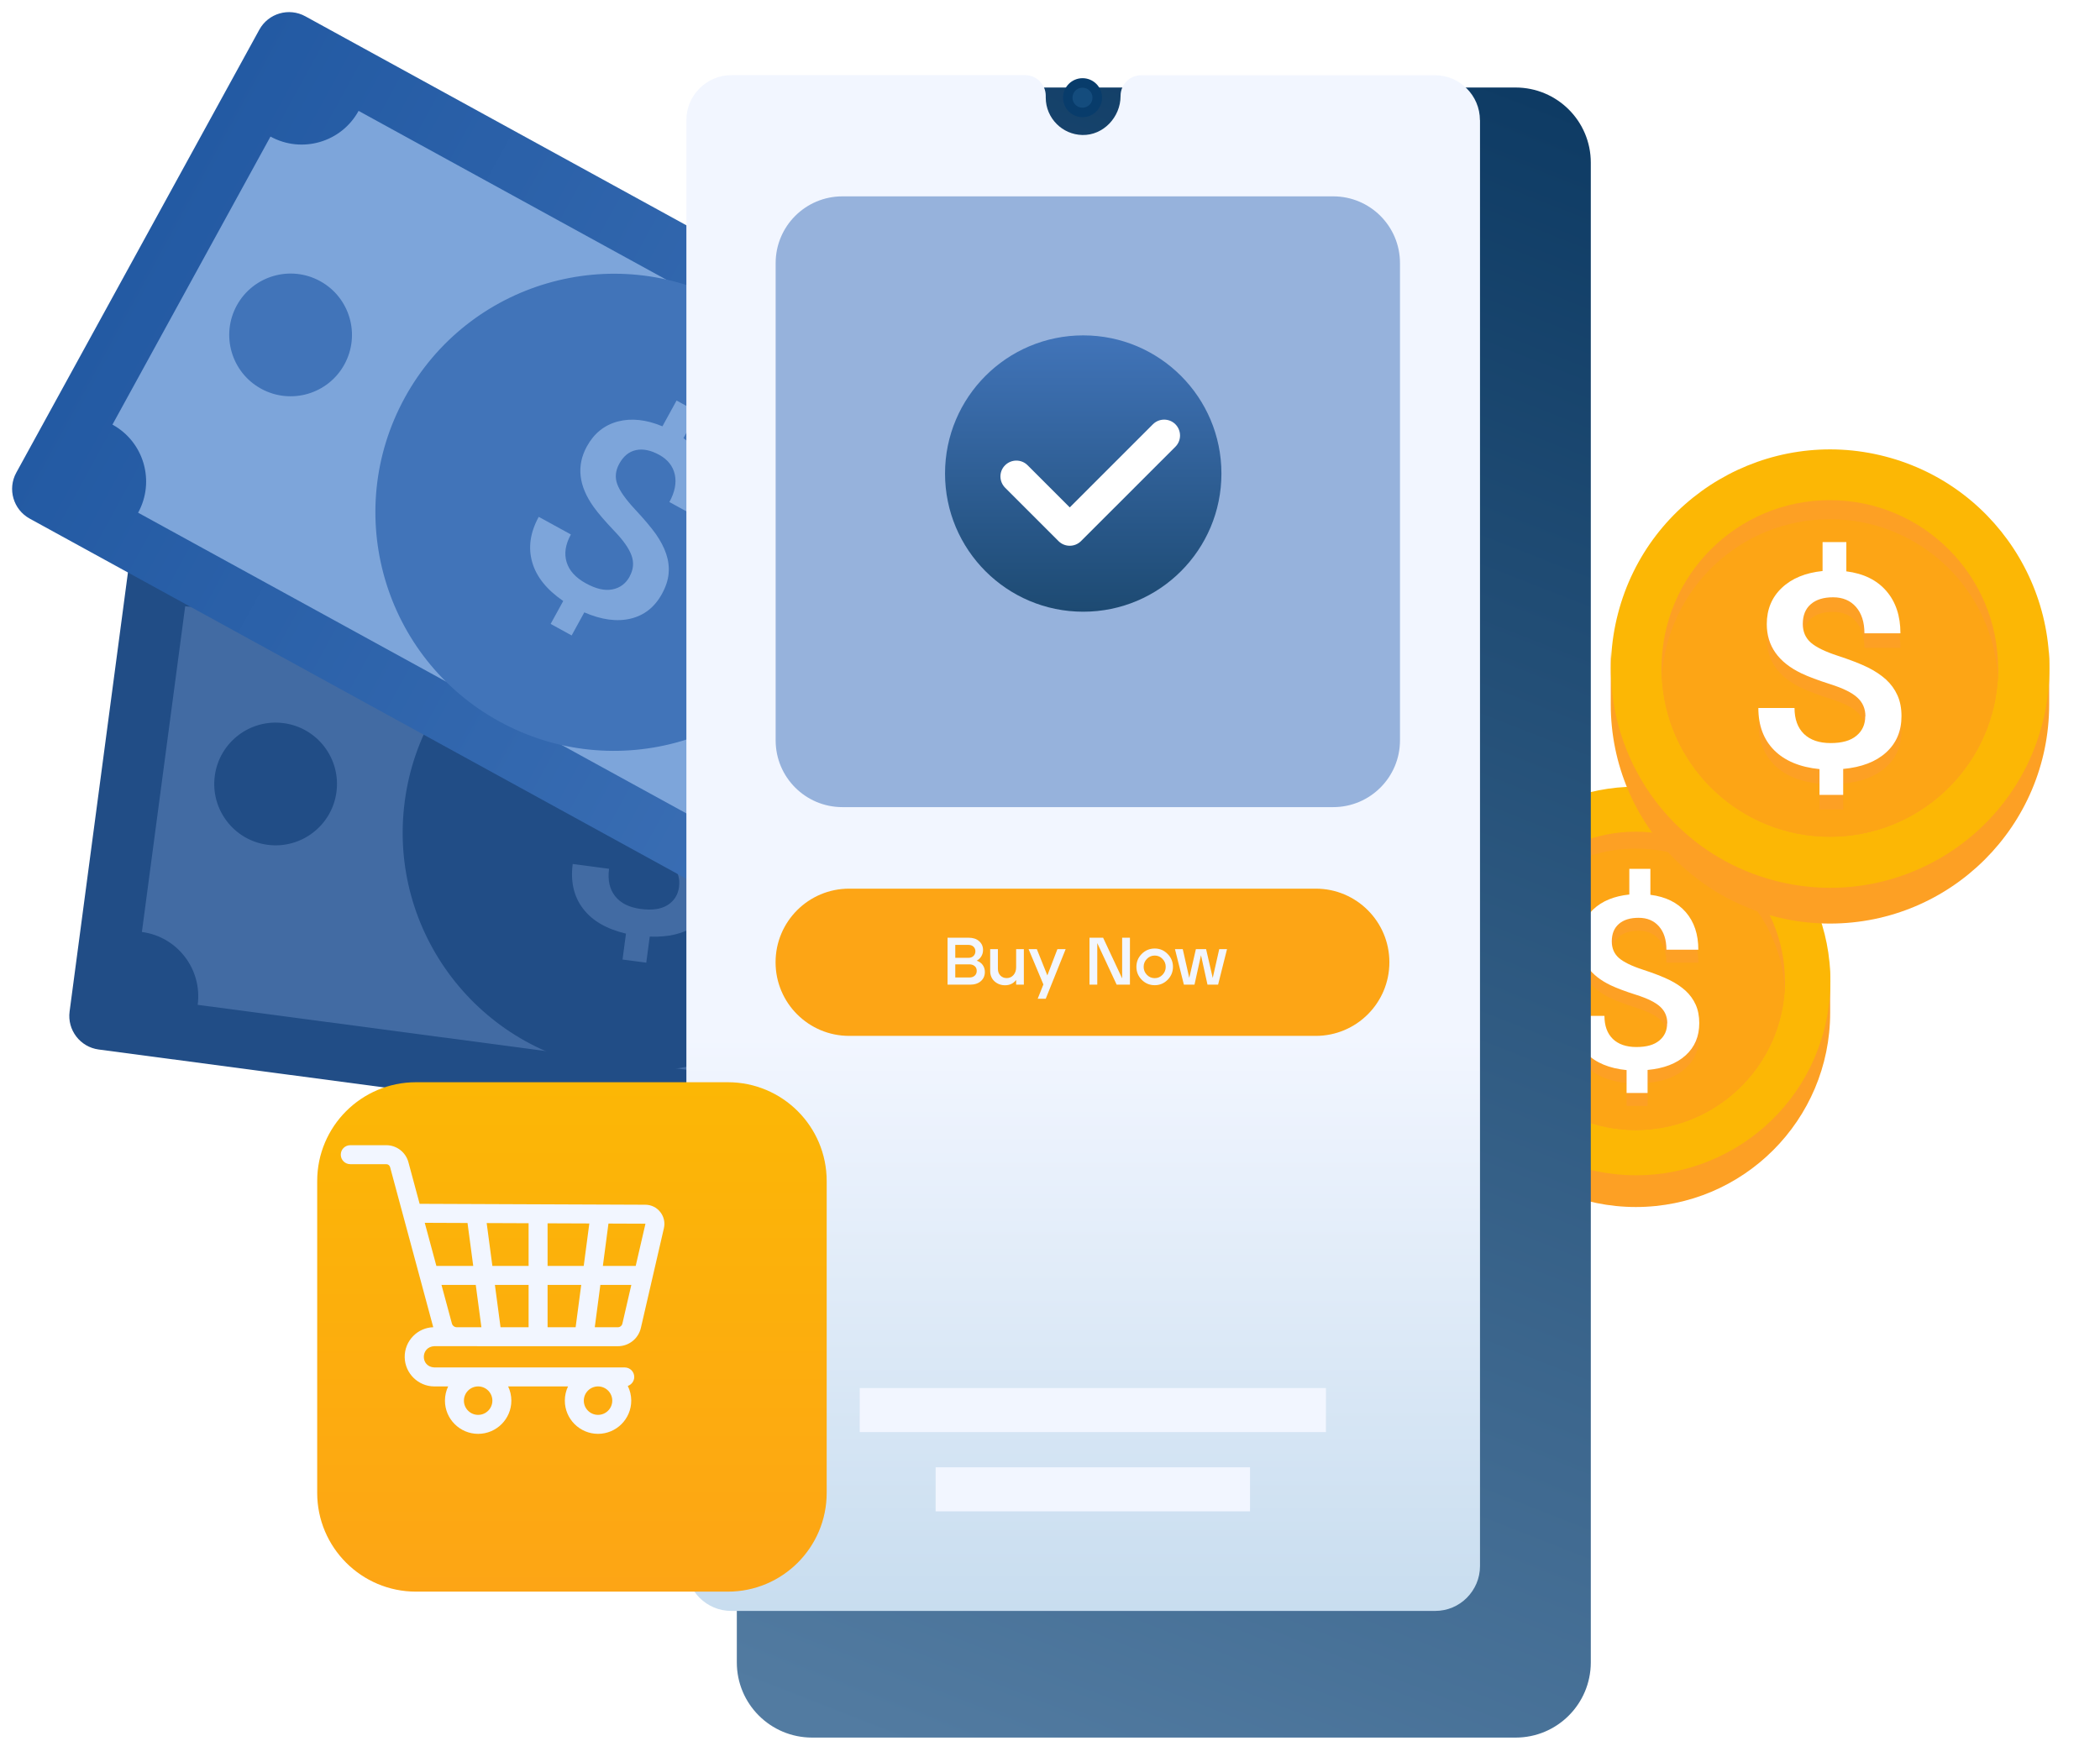 <svg width="310" height="257" viewBox="0 0 310 257" fill="none" xmlns="http://www.w3.org/2000/svg">
<path d="M169.228 170.46L179.052 96.516C179.416 93.779 177.491 91.265 174.754 90.901L25.713 71.1C22.976 70.737 20.462 72.661 20.098 75.398L10.274 149.341C9.911 152.078 11.835 154.592 14.572 154.956L163.613 174.757C166.35 175.121 168.864 173.197 169.228 170.46Z" fill="#214D86"/>
<path d="M20.947 137.602L27.336 89.517C32.576 90.213 37.396 86.535 38.094 81.283L160.144 97.498C159.448 102.738 163.127 107.558 168.379 108.256L161.991 156.341C156.75 155.645 151.931 159.323 151.233 164.575L29.182 148.36C29.878 143.12 26.2 138.3 20.947 137.602Z" fill="#426BA3"/>
<path d="M59.752 118.284C57.191 137.565 70.744 155.271 90.024 157.833C109.305 160.394 127.011 146.841 129.573 127.561C132.134 108.28 118.581 90.574 99.301 88.012C80.02 85.451 62.314 99.004 59.752 118.284Z" fill="#214D86"/>
<path d="M137.68 132.165C138.978 136.997 143.948 139.861 148.779 138.562C153.611 137.264 156.475 132.295 155.176 127.463C153.878 122.632 148.909 119.767 144.077 121.066C139.246 122.364 136.382 127.334 137.68 132.165Z" fill="#214D86"/>
<path d="M31.706 114.558C31.047 119.517 34.533 124.072 39.493 124.731C44.452 125.39 49.007 121.903 49.666 116.944C50.325 111.985 46.838 107.43 41.879 106.771C36.92 106.112 32.365 109.599 31.706 114.558Z" fill="#214D86"/>
<path d="M100.238 130.899C100.386 129.779 100.115 128.805 99.412 127.973C98.709 127.141 97.481 126.302 95.701 125.477C93.921 124.639 92.554 123.907 91.586 123.278C88.373 121.173 86.985 118.523 87.414 115.3C87.703 113.123 88.68 111.425 90.356 110.208C92.031 109.003 94.159 108.435 96.741 108.503L97.313 104.197L100.844 104.666L100.267 109.009C102.781 109.681 104.633 110.915 105.823 112.701C107.011 114.499 107.422 116.681 107.079 119.265L101.74 118.555C101.961 116.895 101.716 115.535 101.017 114.478C100.307 113.42 99.251 112.792 97.824 112.602C96.397 112.413 95.257 112.612 94.379 113.184C93.488 113.766 92.966 114.686 92.796 115.965C92.644 117.109 92.915 118.084 93.611 118.877C94.306 119.671 95.561 120.501 97.359 121.378C99.159 122.243 100.559 123.018 101.573 123.678C102.573 124.349 103.403 125.073 104.051 125.847C104.699 126.622 105.162 127.472 105.438 128.41C105.714 129.348 105.775 130.395 105.617 131.588C105.321 133.815 104.319 135.51 102.611 136.685C100.903 137.86 98.679 138.39 95.914 138.286L95.402 142.136L91.897 141.67L92.405 137.845C89.529 137.162 87.413 135.942 86.061 134.148C84.708 132.366 84.199 130.17 84.545 127.562L89.908 128.275C89.688 129.935 89.985 131.277 90.799 132.311C91.613 133.346 92.869 133.976 94.579 134.203C96.289 134.43 97.578 134.238 98.548 133.629C99.518 133.019 100.088 132.118 100.247 130.925L100.238 130.899Z" fill="#426BA3"/>
<path d="M142.99 146.905L178.867 81.506C180.195 79.085 179.309 76.046 176.888 74.718L45.07 2.405C42.648 1.077 39.609 1.963 38.281 4.384L2.405 69.782C1.077 72.203 1.962 75.243 4.384 76.571L136.202 148.884C138.623 150.212 141.662 149.326 142.99 146.905Z" fill="url(#paint0_linear_1416_2944)"/>
<path d="M16.598 62.692L39.928 20.164C44.563 22.706 50.386 21.018 52.935 16.372L160.882 75.59C158.339 80.225 160.028 86.048 164.673 88.597L141.343 131.125C136.708 128.582 130.885 130.271 128.336 134.916L20.39 75.699C22.932 71.064 21.244 65.241 16.598 62.692Z" fill="#7DA5DA"/>
<path d="M59.762 58.701C50.408 75.753 56.648 97.16 73.701 106.515C90.753 115.87 112.16 109.629 121.515 92.577C130.869 75.524 124.629 54.117 107.577 44.763C90.524 35.408 69.117 41.648 59.762 58.701Z" fill="#4174B9"/>
<path d="M127.41 99.799C126.875 104.774 130.474 109.24 135.448 109.775C140.423 110.31 144.889 106.711 145.424 101.737C145.959 96.762 142.36 92.296 137.386 91.761C132.411 91.226 127.945 94.825 127.41 99.799Z" fill="#4174B9"/>
<path d="M34.957 45.093C32.551 49.479 34.156 54.986 38.542 57.392C42.928 59.798 48.435 58.193 50.841 53.807C53.247 49.42 51.642 43.914 47.256 41.508C42.87 39.102 37.363 40.707 34.957 45.093Z" fill="#4174B9"/>
<path d="M92.955 85.09C93.498 84.1 93.598 83.093 93.243 82.063C92.888 81.034 92.046 79.808 90.683 78.395C89.327 76.972 88.317 75.794 87.642 74.858C85.406 71.735 85.07 68.762 86.633 65.912C87.69 63.986 89.214 62.756 91.217 62.227C93.213 61.709 95.403 61.948 97.787 62.944L99.876 59.136L102.998 60.849L100.891 64.689C102.993 66.224 104.273 68.045 104.738 70.139C105.196 72.245 104.791 74.429 103.537 76.713L98.816 74.123C99.621 72.655 99.884 71.298 99.615 70.061C99.335 68.817 98.577 67.85 97.315 67.157C96.053 66.465 94.918 66.239 93.893 66.455C92.852 66.676 92.032 67.345 91.412 68.476C90.856 69.488 90.757 70.495 91.119 71.486C91.481 72.478 92.351 73.705 93.711 75.173C95.077 76.63 96.102 77.857 96.809 78.84C97.499 79.827 98.011 80.801 98.336 81.758C98.66 82.714 98.785 83.674 98.703 84.648C98.622 85.623 98.3 86.621 97.721 87.677C96.641 89.646 95.095 90.864 93.078 91.343C91.06 91.821 88.795 91.513 86.254 90.416L84.386 93.821L81.286 92.12L83.142 88.737C80.707 87.061 79.174 85.159 78.562 82.998C77.945 80.847 78.263 78.616 79.528 76.309L84.272 78.911C83.466 80.38 83.259 81.738 83.644 82.997C84.029 84.256 84.972 85.297 86.485 86.126C87.997 86.956 89.269 87.243 90.393 87.025C91.518 86.807 92.375 86.173 92.954 85.118L92.955 85.09Z" fill="#7DA5DA"/>
<path d="M270.167 141.898V149.528C270.167 165.371 257.327 178.211 241.484 178.211C225.641 178.211 212.802 165.371 212.802 149.528V141.898C212.802 157.741 225.641 170.581 241.484 170.581C257.327 170.581 270.167 157.741 270.167 141.898Z" fill="#FDA024"/>
<path d="M269.277 152.038C273.251 136.704 264.042 121.051 248.708 117.077C233.373 113.102 217.72 122.312 213.746 137.646C209.772 152.981 218.981 168.633 234.315 172.608C249.65 176.582 265.303 167.373 269.277 152.038Z" fill="#FCB705"/>
<path d="M263.503 144.816C263.503 145.219 263.493 145.622 263.461 146.015C263.461 146.227 263.44 146.429 263.418 146.641C262.495 157.953 253.019 166.845 241.474 166.845C229.928 166.845 220.452 157.963 219.529 146.641C219.508 146.439 219.497 146.227 219.487 146.015C219.455 145.622 219.444 145.219 219.444 144.816C219.444 132.655 229.302 122.797 241.463 122.797C253.624 122.797 263.482 132.655 263.482 144.816H263.503Z" fill="#FDA024"/>
<path d="M263.461 146.015C263.461 146.228 263.44 146.429 263.418 146.641C262.495 157.953 253.019 166.846 241.474 166.846C229.929 166.846 220.452 157.964 219.529 146.641C219.508 146.44 219.497 146.228 219.487 146.015C220.155 134.459 229.748 125.291 241.474 125.291C253.2 125.291 262.782 134.459 263.461 146.015Z" fill="#FDA515"/>
<path d="M246.122 152.986C246.122 152 245.771 151.182 245.071 150.546C244.371 149.898 243.203 149.325 241.569 148.805C239.935 148.285 238.662 147.808 237.749 147.373C234.725 145.919 233.218 143.776 233.218 140.932C233.218 139.011 233.876 137.419 235.181 136.188C236.486 134.947 238.269 134.215 240.519 133.981V130.193H243.628V134.024C245.888 134.31 247.629 135.17 248.859 136.592C250.09 138.014 250.706 139.86 250.706 142.131H245.994C245.994 140.666 245.623 139.52 244.891 138.682C244.159 137.844 243.161 137.419 241.898 137.419C240.636 137.419 239.681 137.716 238.98 138.321C238.28 138.926 237.93 139.786 237.93 140.91C237.93 141.919 238.28 142.725 238.97 143.341C239.659 143.945 240.837 144.529 242.503 145.07C244.159 145.611 245.464 146.121 246.419 146.588C247.363 147.055 248.159 147.585 248.817 148.179C249.464 148.774 249.963 149.463 250.313 150.238C250.663 151.013 250.844 151.925 250.844 152.965C250.844 154.928 250.175 156.509 248.828 157.73C247.48 158.95 245.612 159.661 243.214 159.884V163.28H240.116V159.905C237.548 159.65 235.574 158.823 234.184 157.433C232.804 156.042 232.115 154.196 232.115 151.904H236.847C236.847 153.368 237.261 154.493 238.078 155.3C238.906 156.096 240.062 156.499 241.569 156.499C243.076 156.499 244.18 156.18 244.944 155.544C245.718 154.907 246.1 154.058 246.1 153.008L246.122 152.986Z" fill="#FDA024"/>
<path d="M246.122 151.077C246.122 150.09 245.771 149.273 245.071 148.636C244.371 147.989 243.203 147.416 241.569 146.896C239.935 146.376 238.662 145.898 237.749 145.463C234.725 144.009 233.218 141.866 233.218 139.022C233.218 137.101 233.876 135.51 235.181 134.279C236.486 133.037 238.269 132.305 240.519 132.072V128.283H243.628V132.114C245.888 132.4 247.629 133.26 248.859 134.682C250.09 136.104 250.706 137.95 250.706 140.221H245.994C245.994 138.757 245.623 137.611 244.891 136.772C244.159 135.934 243.161 135.51 241.898 135.51C240.636 135.51 239.681 135.807 238.98 136.412C238.28 137.016 237.93 137.876 237.93 139.001C237.93 140.009 238.28 140.815 238.97 141.431C239.659 142.036 240.837 142.619 242.503 143.161C244.159 143.702 245.464 144.211 246.419 144.678C247.363 145.145 248.159 145.675 248.817 146.27C249.464 146.864 249.963 147.554 250.313 148.328C250.663 149.103 250.844 150.016 250.844 151.055C250.844 153.019 250.175 154.6 248.828 155.82C247.48 157.04 245.612 157.751 243.214 157.974V161.37H240.116V157.995C237.548 157.741 235.574 156.913 234.184 155.523C232.804 154.133 232.115 152.286 232.115 149.994H236.847C236.847 151.459 237.261 152.584 238.078 153.39C238.906 154.186 240.062 154.589 241.569 154.589C243.076 154.589 244.18 154.271 244.944 153.634C245.718 152.997 246.1 152.148 246.1 151.098L246.122 151.077Z" fill="white"/>
<path d="M302.496 95.394V104.002C302.496 121.875 288.01 136.361 270.137 136.361C252.264 136.361 237.778 121.875 237.778 104.002V95.394C237.778 113.268 252.264 127.753 270.137 127.753C288.01 127.753 302.496 113.268 302.496 95.394Z" fill="#FDA024"/>
<path d="M301.491 106.835C305.975 89.535 295.585 71.876 278.286 67.393C260.986 62.909 243.327 73.298 238.843 90.598C234.36 107.898 244.749 125.557 262.049 130.04C279.349 134.524 297.008 124.135 301.491 106.835Z" fill="#FCB705"/>
<path d="M294.978 98.686C294.978 99.141 294.966 99.596 294.93 100.039C294.93 100.279 294.906 100.506 294.882 100.746C293.84 113.507 283.15 123.539 270.125 123.539C257.1 123.539 246.409 113.519 245.368 100.746C245.344 100.518 245.332 100.279 245.32 100.039C245.284 99.596 245.272 99.141 245.272 98.686C245.272 84.967 256.394 73.846 270.113 73.846C283.832 73.846 294.954 84.967 294.954 98.686H294.978Z" fill="#FDA024"/>
<path d="M294.93 100.039C294.93 100.279 294.906 100.506 294.882 100.746C293.84 113.507 283.15 123.539 270.125 123.539C257.1 123.539 246.409 113.519 245.368 100.746C245.344 100.518 245.332 100.279 245.32 100.039C246.074 87.002 256.896 76.659 270.125 76.659C283.353 76.659 294.164 87.002 294.93 100.039Z" fill="#FDA515"/>
<path d="M275.368 107.904C275.368 106.791 274.973 105.869 274.183 105.151C273.393 104.42 272.076 103.774 270.232 103.187C268.389 102.601 266.952 102.062 265.923 101.571C262.511 99.931 260.811 97.513 260.811 94.305C260.811 92.138 261.553 90.342 263.026 88.953C264.498 87.553 266.509 86.727 269.047 86.463V82.189H272.555V86.511C275.105 86.834 277.068 87.804 278.457 89.408C279.846 91.012 280.54 93.095 280.54 95.657H275.225C275.225 94.005 274.806 92.712 273.98 91.767C273.153 90.821 272.028 90.342 270.604 90.342C269.179 90.342 268.102 90.677 267.311 91.36C266.521 92.042 266.126 93.012 266.126 94.281C266.126 95.418 266.521 96.328 267.299 97.022C268.078 97.704 269.406 98.363 271.286 98.973C273.153 99.584 274.626 100.159 275.703 100.685C276.769 101.212 277.667 101.811 278.409 102.481C279.139 103.151 279.702 103.93 280.097 104.804C280.492 105.677 280.696 106.707 280.696 107.88C280.696 110.095 279.941 111.879 278.421 113.255C276.901 114.632 274.794 115.434 272.088 115.686V119.516H268.592V115.709C265.695 115.422 263.469 114.488 261.9 112.92C260.344 111.352 259.566 109.269 259.566 106.683H264.905C264.905 108.335 265.372 109.604 266.294 110.514C267.228 111.412 268.532 111.867 270.232 111.867C271.932 111.867 273.177 111.508 274.039 110.789C274.913 110.071 275.344 109.113 275.344 107.928L275.368 107.904Z" fill="#FDA024"/>
<path d="M275.368 105.75C275.368 104.636 274.973 103.715 274.183 102.996C273.393 102.266 272.076 101.62 270.232 101.033C268.389 100.446 266.952 99.908 265.923 99.417C262.511 97.777 260.811 95.359 260.811 92.15C260.811 89.983 261.553 88.188 263.026 86.799C264.498 85.398 266.509 84.572 269.047 84.309V80.035H272.555V84.357C275.105 84.68 277.068 85.65 278.457 87.254C279.846 88.858 280.54 90.941 280.54 93.503H275.225C275.225 91.851 274.806 90.558 273.98 89.612C273.153 88.667 272.028 88.188 270.604 88.188C269.179 88.188 268.102 88.523 267.311 89.205C266.521 89.888 266.126 90.857 266.126 92.126C266.126 93.264 266.521 94.173 267.299 94.868C268.078 95.55 269.406 96.209 271.286 96.819C273.153 97.43 274.626 98.004 275.703 98.531C276.769 99.058 277.667 99.656 278.409 100.327C279.139 100.997 279.702 101.775 280.097 102.649C280.492 103.523 280.696 104.553 280.696 105.726C280.696 107.941 279.941 109.724 278.421 111.101C276.901 112.478 274.794 113.28 272.088 113.531V117.362H268.592V113.555C265.695 113.268 263.469 112.334 261.9 110.766C260.344 109.198 259.566 107.115 259.566 104.529H264.905C264.905 106.181 265.372 107.45 266.294 108.36C267.228 109.257 268.532 109.712 270.232 109.712C271.932 109.712 273.177 109.353 274.039 108.635C274.913 107.917 275.344 106.959 275.344 105.774L275.368 105.75Z" fill="white"/>
<g filter="url(#filter0_d_1416_2944)">
<path d="M211.739 2.92H107.862C101.732 2.92 96.781 7.884 96.769 14.014V235.454C96.769 241.584 101.732 246.535 107.862 246.548H211.739C217.869 246.548 222.82 241.584 222.833 235.454V14.014C222.833 7.884 217.869 2.932 211.739 2.92Z" fill="url(#paint1_linear_1416_2944)"/>
</g>
<path d="M156.928 14.423C156.928 12.835 158.218 11.544 159.807 11.544C161.395 11.544 162.686 12.835 162.686 14.423C162.686 16.012 161.395 17.302 159.807 17.302C158.218 17.302 156.928 16.012 156.928 14.423Z" fill="#083C6B"/>
<path d="M159.794 15.9C160.61 15.9 161.271 15.239 161.271 14.423C161.271 13.607 160.61 12.946 159.794 12.946C158.979 12.946 158.318 13.607 158.318 14.423C158.318 15.239 158.979 15.9 159.794 15.9Z" fill="#144C7D"/>
<path d="M218.477 17.736V231.222C218.477 233.059 217.732 234.697 216.529 235.913C215.325 237.116 213.687 237.848 211.851 237.848H107.962C106.125 237.848 104.487 237.116 103.271 235.913C102.067 234.697 101.335 233.059 101.323 231.222V17.736C101.323 15.899 102.067 14.249 103.271 13.045C104.487 11.842 106.125 11.097 107.962 11.097H151.331C153.007 11.097 154.372 12.462 154.372 14.137V14.41C154.372 15.937 154.992 17.314 155.997 18.319C156.965 19.287 158.293 19.895 159.77 19.932C162.872 20.007 165.416 17.289 165.416 14.187V14.15C165.416 12.475 166.781 11.11 168.456 11.11H211.838C213.675 11.11 215.313 11.854 216.516 13.058C217.72 14.261 218.465 15.912 218.465 17.748L218.477 17.736Z" fill="url(#paint2_linear_1416_2944)"/>
<path d="M194.23 152.945H125.359C119.353 152.945 114.489 148.081 114.489 142.075C114.489 136.069 119.353 131.205 125.359 131.205H194.23C200.236 131.205 205.1 136.069 205.1 142.075C205.1 148.081 200.236 152.945 194.23 152.945Z" fill="#FDA515"/>
<path d="M142.997 138.451C143.644 138.451 144.159 138.622 144.541 138.965C144.924 139.302 145.116 139.734 145.116 140.262C145.116 140.612 145.03 140.926 144.858 141.203C144.693 141.48 144.469 141.691 144.185 141.837C144.581 141.982 144.878 142.2 145.076 142.49C145.281 142.78 145.383 143.12 145.383 143.51C145.383 144.064 145.185 144.516 144.789 144.866C144.399 145.209 143.865 145.381 143.185 145.381H139.878V138.451H142.997ZM141.017 142.381V144.322H143.106C143.436 144.322 143.697 144.232 143.888 144.054C144.086 143.876 144.185 143.638 144.185 143.341C144.185 143.044 144.083 142.81 143.878 142.638C143.673 142.467 143.409 142.381 143.086 142.381H141.017ZM141.017 139.51V141.421H142.938C143.254 141.421 143.508 141.332 143.7 141.153C143.891 140.969 143.987 140.734 143.987 140.45C143.987 140.18 143.895 139.955 143.71 139.777C143.525 139.599 143.274 139.51 142.957 139.51H141.017ZM146.17 140.134H147.309V143.034C147.309 143.45 147.431 143.784 147.675 144.034C147.926 144.285 148.233 144.411 148.596 144.411C149.012 144.411 149.348 144.262 149.606 143.965C149.87 143.662 150.002 143.282 150.002 142.827V140.134H151.14V145.381H150.002V144.688C149.599 145.209 149.055 145.47 148.368 145.47C147.768 145.47 147.249 145.279 146.814 144.896C146.385 144.506 146.17 143.992 146.17 143.351V140.134ZM151.837 140.134H153.055L154.609 144.015L156.094 140.134H157.312L154.371 147.46H153.183L154.025 145.351L151.837 140.134ZM162.84 138.451L165.651 144.46V138.451H166.8V145.381H164.84L161.978 139.243V145.381H160.83V138.451H162.84ZM168.548 140.837C169.076 140.309 169.713 140.045 170.459 140.045C171.205 140.045 171.838 140.312 172.36 140.847C172.888 141.375 173.152 142.008 173.152 142.747C173.152 143.493 172.888 144.133 172.36 144.668C171.832 145.196 171.198 145.46 170.459 145.46C169.713 145.46 169.076 145.196 168.548 144.668C168.02 144.133 167.756 143.493 167.756 142.747C167.756 142.002 168.02 141.365 168.548 140.837ZM168.825 142.747C168.825 143.203 168.984 143.595 169.301 143.926C169.617 144.256 170.003 144.421 170.459 144.421C170.908 144.421 171.291 144.256 171.607 143.926C171.924 143.595 172.083 143.203 172.083 142.747C172.083 142.292 171.924 141.903 171.607 141.579C171.297 141.249 170.914 141.084 170.459 141.084C170.003 141.084 169.617 141.249 169.301 141.579C168.984 141.903 168.825 142.292 168.825 142.747ZM173.448 140.134H174.597L175.557 144.381L176.537 140.134H178.042L179.022 144.391L179.983 140.134H181.131L179.814 145.381H178.25L177.29 141.035L176.329 145.381H174.765L173.448 140.134Z" fill="#F2F6FF"/>
<path d="M196.811 28.992H124.354C118.912 28.992 114.501 33.403 114.501 38.844V109.316C114.501 114.757 118.912 119.169 124.354 119.169H196.811C202.252 119.169 206.664 114.757 206.664 109.316V38.844C206.664 33.403 202.252 28.992 196.811 28.992Z" fill="#96B2DC"/>
<path d="M159.906 90.317C171.173 90.317 180.306 81.183 180.306 69.916C180.306 58.649 171.173 49.516 159.906 49.516C148.639 49.516 139.505 58.649 139.505 69.916C139.505 81.183 148.639 90.317 159.906 90.317Z" fill="url(#paint3_linear_1416_2944)"/>
<path d="M173.511 62.641C172.597 61.728 171.115 61.728 170.193 62.641L157.917 74.916L151.691 68.69C150.778 67.777 149.296 67.777 148.373 68.69C147.45 69.604 147.46 71.085 148.373 72.008L156.258 79.893C157.172 80.807 158.654 80.807 159.576 79.893L173.511 65.959C174.424 65.046 174.424 63.564 173.511 62.641Z" fill="white"/>
<path d="M184.526 216.642H138.116V223.144H184.526V216.642Z" fill="#F2F6FF"/>
<path d="M195.731 204.939H126.91V211.442H195.731V204.939Z" fill="#F2F6FF"/>
<g filter="url(#filter1_d_1416_2944)">
<path d="M53.412 152.787H99.447C107.504 152.787 114.035 159.318 114.035 167.375V213.411C114.035 221.467 107.504 227.999 99.447 227.999H53.412C45.355 227.999 38.824 221.467 38.824 213.411V167.375C38.824 159.318 45.355 152.787 53.412 152.787Z" fill="url(#paint4_linear_1416_2944)"/>
</g>
<path d="M64.115 201.899C62.027 201.792 62.067 198.857 64.114 198.755C69.915 198.775 85.215 198.76 91.2 198.764C92.837 198.764 94.237 197.65 94.606 196.056L98.004 181.339C98.199 180.496 98.002 179.624 97.465 178.946C96.928 178.268 96.124 177.874 95.26 177.874C92.852 177.874 72.414 177.782 61.946 177.74L60.286 171.583C59.888 170.112 58.545 169.084 57.021 169.084H51.705C50.932 169.084 50.305 169.711 50.305 170.484C50.305 171.258 50.932 171.885 51.705 171.885H57.021C57.283 171.885 57.515 172.062 57.583 172.313L63.956 195.958C62.835 195.999 61.791 196.454 61 197.258C60.168 198.101 59.722 199.219 59.742 200.403C59.784 202.772 61.745 204.7 64.115 204.7H66.156C65.853 205.337 65.683 206.049 65.683 206.8C65.683 209.503 67.881 211.702 70.584 211.702C73.287 211.702 75.485 209.503 75.485 206.8C75.485 206.049 75.315 205.337 75.011 204.7H83.853C83.55 205.337 83.38 206.048 83.38 206.799C83.38 209.502 85.579 211.701 88.281 211.701C90.984 211.701 93.183 209.502 93.183 206.799C93.183 206.019 92.998 205.281 92.673 204.626C93.227 204.439 93.626 203.916 93.626 203.299C93.626 202.526 92.999 201.899 92.226 201.899H64.115ZM72.684 206.8C72.684 207.959 71.742 208.901 70.584 208.901C69.425 208.901 68.483 207.959 68.483 206.8C68.483 205.643 69.424 204.701 70.582 204.7H70.586C71.743 204.701 72.684 205.643 72.684 206.8ZM88.281 208.9C87.123 208.9 86.181 207.958 86.181 206.8C86.181 205.653 87.105 204.718 88.247 204.7H88.316C89.458 204.718 90.382 205.653 90.382 206.8C90.382 207.958 89.44 208.9 88.281 208.9ZM95.27 180.685C95.278 180.696 95.277 180.701 95.275 180.709L93.843 186.91H88.994L89.82 180.653L95.249 180.675C95.257 180.675 95.262 180.675 95.27 180.685ZM80.833 195.964V189.71H85.8L84.974 195.964H80.833ZM73.889 195.964L73.057 189.71H78.032V195.964H73.889ZM67.443 195.964H67.438C67.097 195.964 66.796 195.733 66.707 195.405L65.172 189.71H70.232L71.064 195.964H67.443ZM72.684 186.91L71.842 180.58L78.032 180.605V186.91H72.684ZM80.833 186.91V180.617L86.996 180.641L86.169 186.91H80.833ZM69.015 180.569L69.859 186.91H64.418L62.702 180.543L69.015 180.569ZM91.2 195.964H87.799L88.624 189.71H93.196L91.877 195.425C91.803 195.742 91.525 195.964 91.2 195.964Z" fill="#F2F6FF"/>
<defs>
<filter id="filter0_d_1416_2944" x="96.769" y="2.92" width="138.064" height="253.628" filterUnits="userSpaceOnUse" color-interpolation-filters="sRGB">
<feFlood flood-opacity="0" result="BackgroundImageFix"/>
<feColorMatrix in="SourceAlpha" type="matrix" values="0 0 0 0 0 0 0 0 0 0 0 0 0 0 0 0 0 0 127 0" result="hardAlpha"/>
<feOffset dx="12" dy="10"/>
<feComposite in2="hardAlpha" operator="out"/>
<feColorMatrix type="matrix" values="0 0 0 0 0.039 0 0 0 0 0.185 0 0 0 0 0.404 0 0 0 0.4 0"/>
<feBlend mode="normal" in2="BackgroundImageFix" result="effect1_dropShadow_1416_2944"/>
<feBlend mode="normal" in="SourceGraphic" in2="effect1_dropShadow_1416_2944" result="shape"/>
</filter>
<filter id="filter1_d_1416_2944" x="38.824" y="152.787" width="83.212" height="82.211" filterUnits="userSpaceOnUse" color-interpolation-filters="sRGB">
<feFlood flood-opacity="0" result="BackgroundImageFix"/>
<feColorMatrix in="SourceAlpha" type="matrix" values="0 0 0 0 0 0 0 0 0 0 0 0 0 0 0 0 0 0 127 0" result="hardAlpha"/>
<feOffset dx="8" dy="7"/>
<feComposite in2="hardAlpha" operator="out"/>
<feColorMatrix type="matrix" values="0 0 0 0 0.071 0 0 0 0 0.268 0 0 0 0 0.45 0 0 0 0.4 0"/>
<feBlend mode="normal" in2="BackgroundImageFix" result="effect1_dropShadow_1416_2944"/>
<feBlend mode="normal" in="SourceGraphic" in2="effect1_dropShadow_1416_2944" result="shape"/>
</filter>
<linearGradient id="paint0_linear_1416_2944" x1="160.928" y1="114.206" x2="20.343" y2="37.083" gradientUnits="userSpaceOnUse">
<stop stop-color="#4174B9"/>
<stop offset="1" stop-color="#235AA3"/>
</linearGradient>
<linearGradient id="paint1_linear_1416_2944" x1="211.913" y1="2.92" x2="116.245" y2="246.548" gradientUnits="userSpaceOnUse">
<stop stop-color="#0E3B64"/>
<stop offset="1" stop-color="#527BA1"/>
</linearGradient>
<linearGradient id="paint2_linear_1416_2944" x1="159.9" y1="11.097" x2="159.9" y2="237.848" gradientUnits="userSpaceOnUse">
<stop offset="0.626" stop-color="#F2F6FF"/>
<stop offset="1" stop-color="#C8DDEF"/>
</linearGradient>
<linearGradient id="paint3_linear_1416_2944" x1="159.906" y1="49.516" x2="159.906" y2="90.317" gradientUnits="userSpaceOnUse">
<stop stop-color="#4174B9"/>
<stop offset="1" stop-color="#1D4A72"/>
</linearGradient>
<linearGradient id="paint4_linear_1416_2944" x1="76.43" y1="152.787" x2="76.43" y2="227.999" gradientUnits="userSpaceOnUse">
<stop stop-color="#FCB705"/>
<stop offset="1" stop-color="#FDA515"/>
</linearGradient>
</defs>
</svg>
